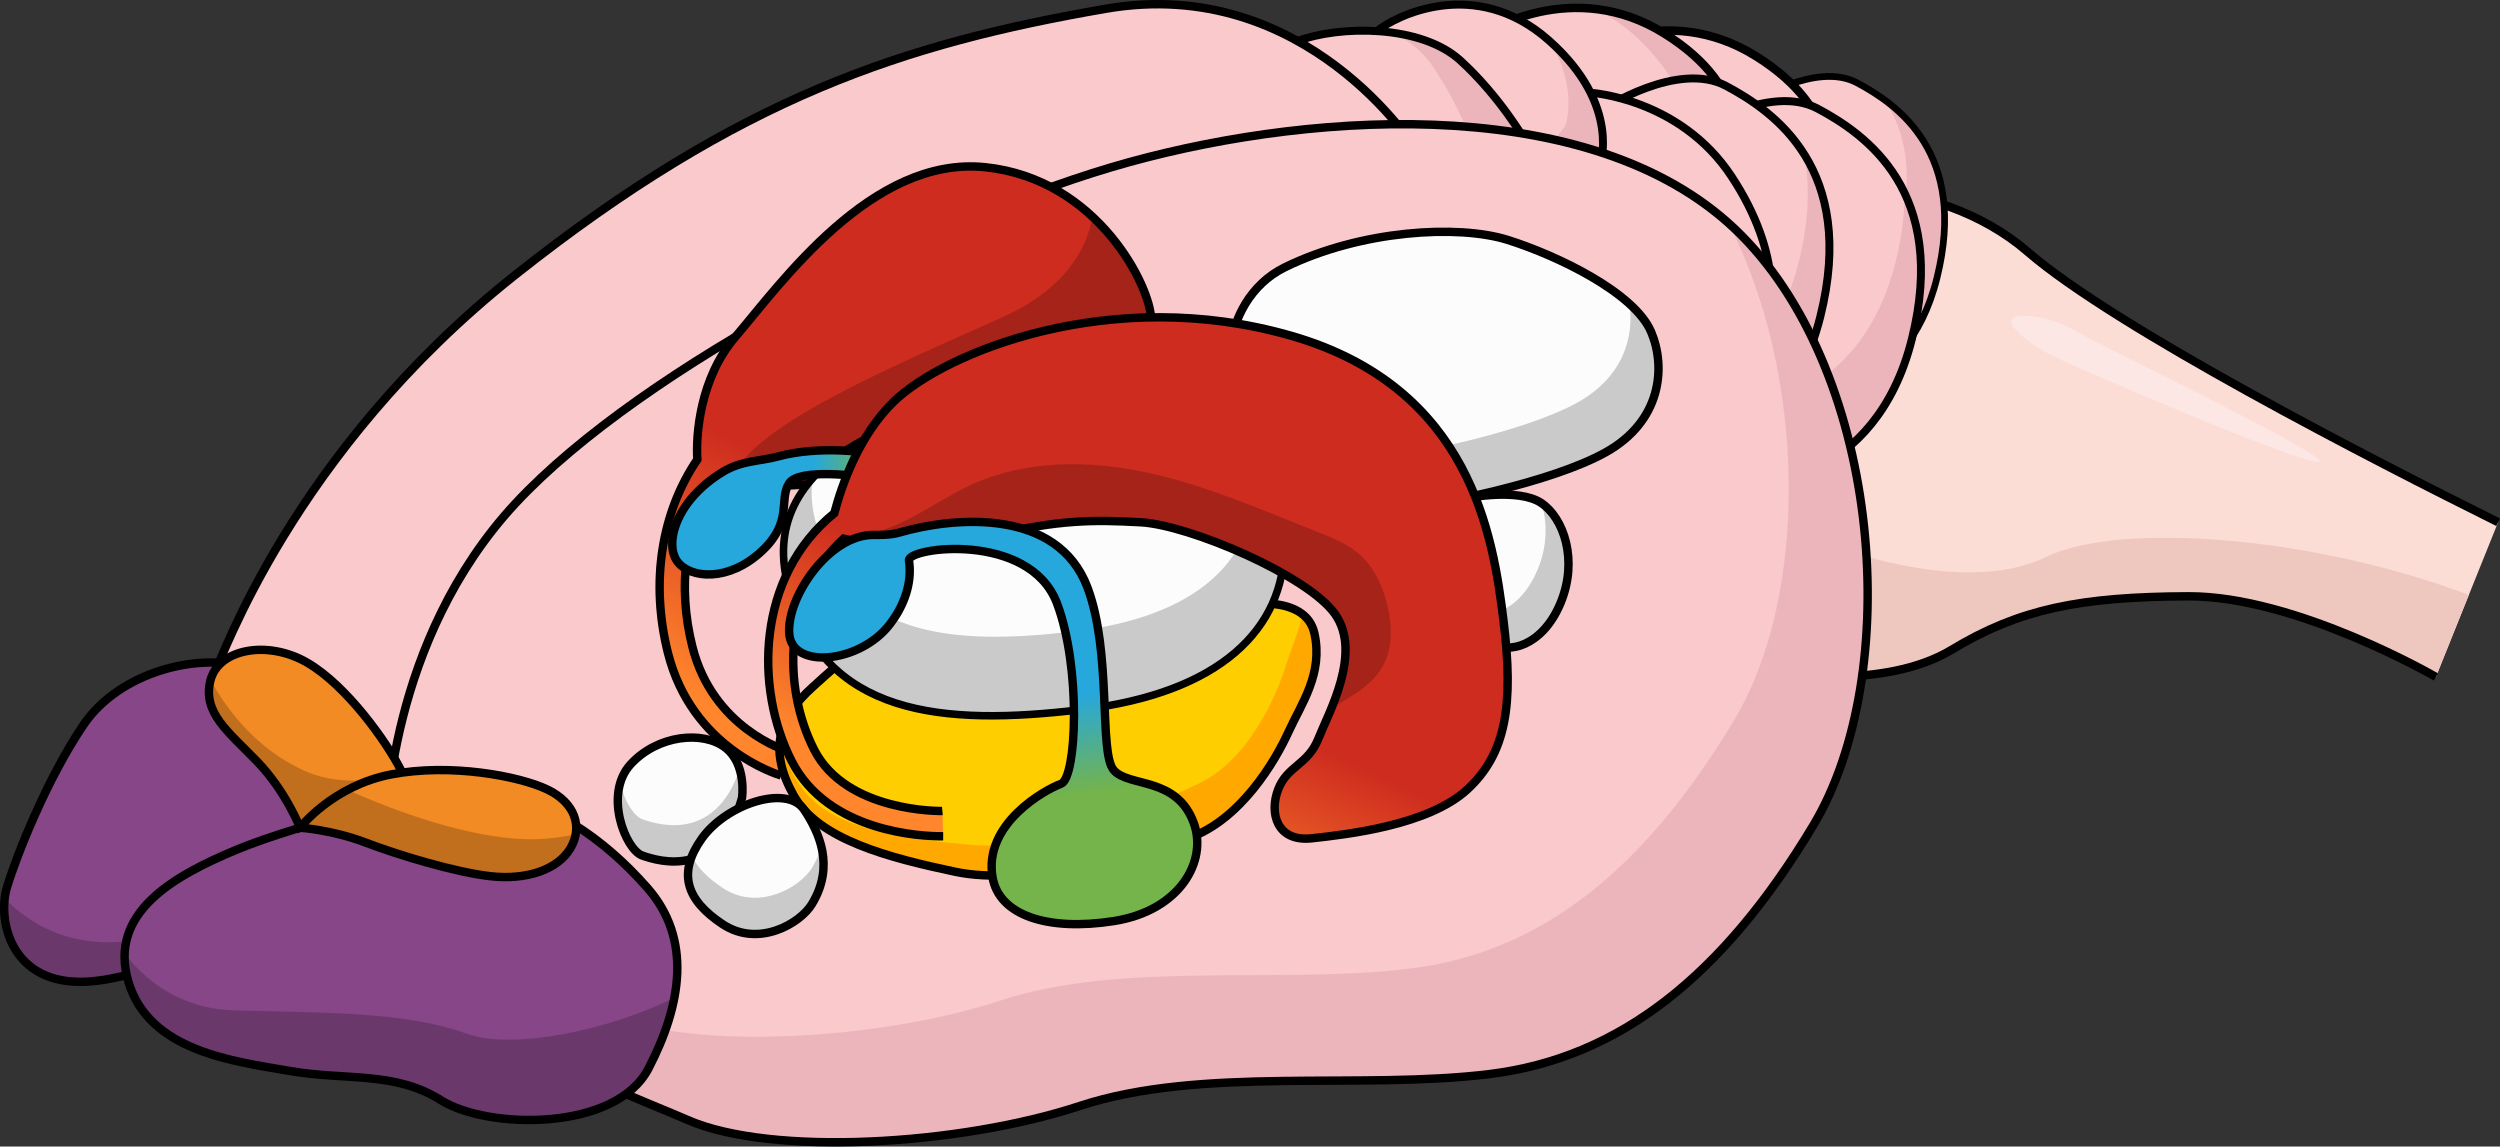 <?xml version="1.0" encoding="utf-8"?>
<!-- Generator: Adobe Illustrator 24.0.1, SVG Export Plug-In . SVG Version: 6.00 Build 0)  -->
<svg version="1.1" id="Camada_1" xmlns="http://www.w3.org/2000/svg" xmlns:xlink="http://www.w3.org/1999/xlink" x="0px" y="0px"
	 width="344.21px" height="157.86px" viewBox="0 0 344.21 157.86" enable-background="new 0 0 344.21 157.86" xml:space="preserve">
<rect x="0" y="0" width="344.21" height="157.86" fill="#333333" stroke="none"/>
<g>
	<g>
		<path fill="#FCDDD6" d="M343.95,71.9c-17.31-8.6-52.65-26.74-64.83-37.28c-12.18-10.54-33.81-11.55-46.13-3.26
			c-12.32,8.29,11.12,61.29,11.12,61.29s15.22,2.49,24.59-3.18c9.37-5.67,17.76-7.31,32.59-7.37s34.09,11.1,34.09,11.1"/>
		<path fill="#EEC8BF" d="M339.92,81.91c-21.52-8.13-48.15-10.12-58.2-5.23c-13.93,6.78-37.77-4.82-37.77-4.82l-4.62,8.96
			c2.65,6.98,4.79,11.82,4.79,11.82s15.22,2.49,24.59-3.18c9.37-5.67,17.76-7.31,32.59-7.37c14.83-0.06,34.09,11.1,34.09,11.1
			L339.92,81.91z"/>
		<path fill="none" stroke="#000000" stroke-width="1.159" stroke-miterlimit="10" d="M343.95,71.9
			c-17.31-8.6-52.65-26.74-64.83-37.28c-12.18-10.54-33.81-11.55-46.13-3.26c-12.32,8.29,11.12,61.29,11.12,61.29
			s15.22,2.49,24.59-3.18c9.37-5.67,17.76-7.31,32.59-7.37s34.09,11.1,34.09,11.1"/>
		<path fill="#F9C9CB" d="M241.32,14.12c0,0,8.7-5.73,14.36-2.72s15.26,9.73,11.01,26.86c-4.26,17.13-18.75,17.21-18.75,17.21
			L241.32,14.12z"/>
		<path fill="#ECB5BC" d="M259.49,13.76c3.01,4.63,4.61,11.39,0.84,21.24c-3.33,8.71-8.92,12.35-13.45,13.84l1.06,6.62
			c0,0,14.49-0.08,18.75-17.21C270.07,24.63,264.68,17.59,259.49,13.76z"/>
		<path fill="none" stroke="#000000" stroke-width="0.927" stroke-miterlimit="10" d="M241.32,14.12c0,0,8.7-5.73,14.36-2.72
			s15.26,9.73,11.01,26.86c-4.26,17.13-18.75,17.21-18.75,17.21L241.32,14.12z"/>
		<path fill="#F9C9CB" d="M251.25,24.19c0,0,2.89-8.73-9.47-16.45s-24.52-0.71-27.06,1.53c0.11,4.37,11.94,15.06,11.94,15.06
			l12.99,3.71l8.42,0.25L251.25,24.19z"/>
		<path fill="none" stroke="#000000" stroke-width="1.172" stroke-miterlimit="10" d="M251.25,24.19c0,0,2.89-8.73-9.47-16.45
			s-24.52-0.71-27.06,1.53c0.11,4.37,11.94,15.06,11.94,15.06l12.99,3.71l8.42,0.25L251.25,24.19z"/>
		<path fill="#F9C9CB" d="M233.31,18.16c0,0,10.27-6.76,16.94-3.21s18.02,11.49,12.99,31.71s-22.13,20.31-22.13,20.31L233.31,18.16z
			"/>
		<path fill="#ECB5BC" d="M262.23,26.56c0.01,2.83-0.36,5.98-1.24,9.52c-4.49,18.05-18.59,20.06-21.56,20.28l1.7,10.61
			c0,0,17.1-0.09,22.13-20.31C265.44,37.84,264.52,31.36,262.23,26.56z"/>
		<path fill="none" stroke="#000000" stroke-width="1.094" stroke-miterlimit="10" d="M233.31,18.16c0,0,10.27-6.76,16.94-3.21
			s18.02,11.49,12.99,31.71s-22.13,20.31-22.13,20.31L233.31,18.16z"/>
		<path fill="#F9C9CB" d="M238.64,21.07c0,0,2.89-8.73-9.47-16.45s-24.52-0.71-27.06,1.53c0.11,4.37,11.94,15.06,11.94,15.06
			l12.99,3.71l8.42,0.25L238.64,21.07z"/>
		<path fill="#ECB5BC" d="M229.17,4.62c-3.24-2.02-6.47-3.03-9.52-3.38c2.18,1.05,4.35,2.52,6.39,4.56
			c10.29,10.31,5.5,18.17,5.5,18.17l-1.29,1.05l5.21,0.16l3.19-4.11C238.64,21.07,241.53,12.33,229.17,4.62z"/>
		<path fill="none" stroke="#000000" stroke-width="1.172" stroke-miterlimit="10" d="M238.64,21.07c0,0,2.89-8.73-9.47-16.45
			s-24.52-0.71-27.06,1.53c0.11,4.37,11.94,15.06,11.94,15.06l12.99,3.71l8.42,0.25L238.64,21.07z"/>
		<path fill="#F9C9CB" d="M220.71,15.04c0,0,10.27-6.76,16.94-3.21s18.02,11.49,12.99,31.71s-22.13,20.31-22.13,20.31L220.71,15.04z
			"/>
		<path fill="#ECB5BC" d="M248.36,21.15c0.84,4.04,0.79,8.94-0.7,14.92c-4.04,16.25-15.86,19.49-20.36,20.14l1.22,7.62
			c0,0,17.1-0.09,22.13-20.31C253.21,33.23,251.51,26.12,248.36,21.15z"/>
		<path fill="none" stroke="#000000" stroke-width="1.094" stroke-miterlimit="10" d="M220.71,15.04c0,0,10.27-6.76,16.94-3.21
			s18.02,11.49,12.99,31.71s-22.13,20.31-22.13,20.31L220.71,15.04z"/>
		<path fill="#F9C9CB" d="M219,12.77c0,0,12.29,0.74,19.39,11.5c7.1,10.75,6.12,19.65,4.02,24.18
			c-12.36-4.07-19.13-15.58-19.13-15.58l-5.12-7.39L219,12.77z"/>
		<path fill="none" stroke="#000000" stroke-width="1.094" stroke-miterlimit="10" d="M219,12.77c0,0,12.29,0.74,19.39,11.5
			c7.1,10.75,6.12,19.65,4.02,24.18c-12.36-4.07-19.13-15.58-19.13-15.58l-5.12-7.39L219,12.77z"/>
		<path fill="#F9C9CB" d="M220.25,22.92c0,0,3.14-8.39-7.01-17.37s-21.2-3.29-23.57-1.33c-0.23,4.36,9.25,16.26,9.25,16.26
			l10.98,5.06l7.28,1.14L220.25,22.92z"/>
		<path fill="#ECB5BC" d="M213.35,5.65c4.08,6.57,2.15,11.75,2.15,11.75l-3.06,3.75l-7.28-1.14l-9.97-4.59
			c1.98,2.85,3.73,5.05,3.73,5.05l10.98,5.06l7.28,1.14l3.06-3.75C220.25,22.92,223.36,14.59,213.35,5.65z"/>
		<path fill="none" stroke="#000000" stroke-width="1.094" stroke-miterlimit="10" d="M220.25,22.92c0,0,3.14-8.39-7.01-17.37
			s-21.2-3.29-23.57-1.33c-0.23,4.36,9.25,16.26,9.25,16.26l10.98,5.06l7.28,1.14L220.25,22.92z"/>
		<path fill="#F9C9CB" d="M209.91,19.22c0,0-3.43-5.96-8.84-10.89s-16.56-4.9-22.55-2.64c-2.94,4.41-1.02,8.46-1.02,8.46l8.79,7.97
			l11.61,4.55l10.37-1.52l1.63-5.31"/>
		<g>
			<path fill="#ECB5BC" d="M201.06,8.33c-2.26-2.06-5.53-3.25-8.99-3.77c1.99,1.12,3.72,2.5,4.91,4.18
				c4.23,5.98,6.3,12.54,6.3,12.54l-0.13,0.6l-2.47,4.39l7.61-1.11l1.63-5.31v-0.62C209.91,19.22,206.48,13.26,201.06,8.33z"/>
			<polygon fill="#ECB5BC" points="197.49,26.51 197.91,26.67 198.52,26.58 			"/>
		</g>
		<path fill="none" stroke="#000000" stroke-width="1.094" stroke-miterlimit="10" d="M209.91,19.22c0,0-3.43-5.96-8.84-10.89
			s-16.56-4.9-22.55-2.64c-2.94,4.41-1.02,8.46-1.02,8.46l8.79,7.97l11.61,4.55l10.37-1.52l1.63-5.31"/>
		<path fill="#F9C9CB" d="M29.75,92.04c0.71-0.77,10.33-29.73,41.23-54.22s53.55-31.81,81.24-36.61s42.79,19.45,42.79,19.45
			l-89.49,44.31l-45.2,44.32l-9.1,7.05L29.75,92.04z"/>
		<path fill="none" stroke="#000000" stroke-width="1.159" stroke-miterlimit="10" d="M29.75,92.04
			c0.71-0.77,10.33-29.73,41.23-54.22s53.55-31.81,81.24-36.61s42.79,19.45,42.79,19.45l-89.49,44.31l-45.2,44.32l-9.1,7.05
			L29.75,92.04z"/>
		<path fill="#F9C9CB" d="M53.2,114.52c-0.08-0.65,0.22-26.34,17.78-45.22s58.17-39.73,84.51-46.98s64.98-9.44,84.29,10.1
			s22.39,60.37,9.88,81.22s-26.78,32.05-44.56,34.24s-39.73-1.1-56.42,4.39c-16.68,5.49-42.59,6.94-54,1.93
			S56.49,140.86,53.2,114.52z"/>
		<path fill="#ECB5BC" d="M239.79,32.42c-0.58-0.59-1.18-1.15-1.79-1.7c10.83,21.19,10.98,51.41,0.79,68.39
			c-12.51,20.85-26.78,32.05-44.56,34.24c-17.78,2.2-39.73-1.1-56.42,4.39c-16.68,5.49-42.59,6.94-54,1.93
			c-6.65-2.92-18.51-6.97-27.91-15.05c7.86,18.51,28.98,25.28,38.79,29.58c11.41,5,37.32,3.56,54-1.93
			c16.68-5.49,38.63-2.2,56.42-4.39c17.78-2.2,32.05-13.39,44.56-34.24C262.18,92.79,259.11,51.96,239.79,32.42z"/>
		<path fill="none" stroke="#000000" stroke-width="1.159" stroke-miterlimit="10" d="M53.2,114.52
			c-0.08-0.65,0.22-26.34,17.78-45.22s58.17-39.73,84.51-46.98s64.98-9.44,84.29,10.1s22.39,60.37,9.88,81.22
			s-26.78,32.05-44.56,34.24s-39.73-1.1-56.42,4.39c-16.68,5.49-42.59,6.94-54,1.93S56.49,140.86,53.2,114.52z"/>
		<path fill="#FFCE00" d="M170.81,83.31c0,0,8.92-1.68,10.16,3.88s-1.78,9.67-3.57,13.59c-1.78,3.92-6.6,12.22-13.91,14.67
			s-22.64,6.55-31.92,4.59c-9.27-1.96-18.9-4.46-22.29-10.52c-3.39-6.06-2.32-10.52,2.67-14.98s6.29-6.24,11.26-4.1
			c4.97,2.14,12.81,9.27,30.11,6.06C170.63,93.29,170.81,83.31,170.81,83.31z"/>
		<g>
			<linearGradient id="SVGID_1_" gradientUnits="userSpaceOnUse" x1="125.717" y1="52.828" x2="101.717" y2="99.072">
				<stop  offset="0.349" style="stop-color:#CE2C1F"/>
				<stop  offset="1" style="stop-color:#FF862C"/>
			</linearGradient>
			<path fill="url(#SVGID_1_)" d="M135.64,23.02c-15.62-1.62-28.15,16.06-34.4,23.37c-4.88,5.7-5.44,13.48-5.23,16.88
				c-4.95,7.28-6.49,16.89-4.05,26.61c3.3,13.17,15.07,16.74,15.57,16.89l0.98-3.34c-0.42-0.12-10.37-3.2-13.18-14.4
				c-2.1-8.36-0.97-16.6,2.98-22.96c5.66,1.85,19.14,0.19,27.31-1.11c9.43-1.51,32.86-16.75,32.86-21.03S151.26,24.64,135.64,23.02z
				"/>
			<path opacity="0.2" d="M150.43,29.86c-0.78,4.25-3.62,9.87-12.41,13.82c-15.66,7.04-35.68,15.35-37.47,22.9
				c6.44,0.97,17.83-0.46,25.07-1.61c9.43-1.51,32.86-16.75,32.86-21.03C158.49,41.38,155.88,34.95,150.43,29.86z"/>
			<path fill="none" stroke="#000000" stroke-width="1.159" stroke-miterlimit="10" d="M108.51,103.44
				c-0.42-0.12-10.37-3.2-13.18-14.4c-2.1-8.36-0.97-16.6,2.98-22.96c5.66,1.85,19.14,0.19,27.31-1.11
				c9.43-1.51,32.86-16.75,32.86-21.03s-7.22-19.3-22.84-20.92c-15.62-1.62-28.15,16.06-34.4,23.37c-4.88,5.7-5.44,13.48-5.23,16.88
				c-4.95,7.28-6.49,16.89-4.05,26.61c3.3,13.17,15.07,16.74,15.57,16.89"/>
		</g>
		<path fill="#FFA900" d="M180.97,87.19c-0.26-1.17-0.88-2.01-1.66-2.62c-0.52,2.52-1.57,4.85-2.27,7.08
			c-1.29,4.11-5.06,12.93-12.02,16.25c-6.96,3.32-21.68,9.26-31.12,8.44c-9.44-0.82-19.3-2.12-23.4-7.73
			c-2.17-2.97-3.04-5.64-2.72-8.25c-0.89,2.72-0.42,5.67,1.52,9.15c3.39,6.06,13.02,8.56,22.29,10.52
			c9.27,1.96,24.61-2.14,31.92-4.59s12.12-10.75,13.91-14.67C179.19,96.86,182.22,92.76,180.97,87.19z"/>
		<path fill="none" stroke="#000000" stroke-width="1.159" stroke-miterlimit="10" d="M170.81,83.31c0,0,8.92-1.68,10.16,3.88
			s-1.78,9.67-3.57,13.59c-1.78,3.92-6.6,12.22-13.91,14.67s-22.64,6.55-31.92,4.59c-9.27-1.96-18.9-4.46-22.29-10.52
			c-3.39-6.06-2.32-10.52,2.67-14.98s6.29-6.24,11.26-4.1c4.97,2.14,12.81,9.27,30.11,6.06C170.63,93.29,170.81,83.31,170.81,83.31z
			"/>
		<g>
			<path fill="#FCFCFC" d="M148.93,97.7c19.16-2.3,27.87-11.12,27.93-22.58s-13.5-20.72-34-20.3c-15.83,0.32-39.11,7.74-34.36,25.79
				S129.76,100,148.93,97.7z"/>
			<path opacity="0.2" d="M172.37,64.4c0.17,0.85,0.27,1.71,0.26,2.59c-0.05,10.11-7.74,17.9-24.65,19.93
				c-16.92,2.03-31.5,0.84-35.69-15.09c-0.57-2.16-0.67-4.15-0.4-5.97c-3.4,3.8-4.99,8.67-3.39,14.74
				c4.75,18.04,21.26,19.39,40.43,17.09c19.16-2.3,27.87-11.12,27.93-22.58C176.87,71.19,175.29,67.52,172.37,64.4z"/>
			<path fill="none" stroke="#000000" stroke-width="1.04" stroke-miterlimit="10" d="M148.93,97.7
				c19.16-2.3,27.87-11.12,27.93-22.58s-13.5-20.72-34-20.3c-15.83,0.32-39.11,7.74-34.36,25.79S129.76,100,148.93,97.7z"/>
		</g>
		<path fill="#FCFCFC" d="M198.27,69.22c0,0,15.16-2.67,22.82-6.95s8.32-11.7,6.24-16.58c-2.31-5.42-12.94-10.52-19.75-12.66
			s-20.2-1.37-30.69,3.78c-4.69,2.3-7.15,7.09-7.5,11.37C169.02,52.46,195.41,68.33,198.27,69.22z"/>
		<path opacity="0.2" d="M227.33,45.69c-0.56-1.32-1.62-2.62-2.99-3.86c0.71,4.57-0.89,10.09-7.1,13.56
			c-7.67,4.28-22.82,6.95-22.82,6.95c-2.12-0.66-17.29-9.63-24.76-15.94c-0.13,0.6-0.23,1.2-0.27,1.78
			c-0.36,4.28,26.03,20.15,28.88,21.04c0,0,15.16-2.67,22.82-6.95C228.76,57.99,229.41,50.57,227.33,45.69z"/>
		<path fill="none" stroke="#000000" stroke-width="1.159" stroke-miterlimit="10" d="M198.27,69.22c0,0,15.16-2.67,22.82-6.95
			s8.32-11.7,6.24-16.58c-2.31-5.42-12.94-10.52-19.75-12.66s-20.2-1.37-30.69,3.78c-4.69,2.3-7.15,7.09-7.5,11.37
			C169.02,52.46,195.41,68.33,198.27,69.22z"/>
		<path fill="#FCFCFC" d="M202.02,68.57c0,0,7.02-1.4,10.15,0.66c3.13,2.06,5.17,7.9,2.67,13.85s-7.31,7.01-9.27,5.41
			C203.61,86.88,202.02,68.57,202.02,68.57z"/>
		<path opacity="0.2" d="M212.23,69.27c0.83,2.61,0.85,5.89-0.54,9.2c-1.92,4.58-5.22,6.26-7.53,6.06c0.43,2.02,0.91,3.54,1.42,3.95
			c1.96,1.6,6.78,0.53,9.27-5.41C217.33,77.17,215.33,71.36,212.23,69.27z"/>
		<path fill="#FCFCFC" d="M102.16,109.88c0,0,0.71-4.64-2.32-6.96c-3.03-2.32-9.27-1.78-13.02,2.32c-3.74,4.1-0.71,11.72,1.6,12.55
			C90.75,118.61,98.95,121.12,102.16,109.88z"/>
		<path opacity="0.2" d="M88.43,112.79c-1.14-0.41-2.45-2.47-3.05-4.94c-1.19,4.11,1.16,9.26,3.05,9.93
			c2.32,0.82,10.52,3.33,13.73-7.91c0,0,0.29-1.95-0.32-3.96C98.43,115.96,90.68,113.59,88.43,112.79z"/>
		<path fill="none" stroke="#000000" stroke-width="1.159" stroke-miterlimit="10" d="M102.16,109.88c0,0,0.71-4.64-2.32-6.96
			c-3.03-2.32-9.27-1.78-13.02,2.32c-3.74,4.1-0.71,11.72,1.6,12.55C90.75,118.61,98.95,121.12,102.16,109.88z"/>
		<path fill="none" stroke="#000000" stroke-width="1.159" stroke-miterlimit="10" d="M202.02,68.57c0,0,7.02-1.4,10.15,0.66
			c3.13,2.06,5.17,7.9,2.67,13.85s-7.31,7.01-9.27,5.41C203.61,86.88,202.02,68.57,202.02,68.57z"/>
		<path fill="#FCFCFC" d="M110.74,111.52c-2.35-3.59-10.72-0.83-14.11,3.93c-3.39,4.77-2.14,8.48,2.85,11.79
			c4.99,3.31,10.73-0.15,12.3-2.75C115,119.21,112.74,114.56,110.74,111.52z"/>
		<path opacity="0.2" d="M111.79,119.5c-1.58,2.6-7.31,6.06-12.3,2.75c-2.07-1.38-3.49-2.82-4.21-4.38
			c-1.47,3.64,0.09,6.65,4.21,9.38c4.99,3.31,10.73-0.15,12.3-2.75c1.76-2.9,1.87-5.61,1.28-7.97
			C112.82,117.49,112.41,118.48,111.79,119.5z"/>
		<path fill="none" stroke="#000000" stroke-width="1.159" stroke-miterlimit="10" d="M110.74,111.52
			c-2.35-3.59-10.72-0.83-14.11,3.93c-3.39,4.77-2.14,8.48,2.85,11.79c4.99,3.31,10.73-0.15,12.3-2.75
			C115,119.21,112.74,114.56,110.74,111.52z"/>
		<linearGradient id="SVGID_2_" gradientUnits="userSpaceOnUse" x1="92.558" y1="70.545" x2="120.162" y2="70.545">
			<stop  offset="0.707" style="stop-color:#26A8DC"/>
			<stop  offset="1" style="stop-color:#75B34B"/>
		</linearGradient>
		<path fill="url(#SVGID_2_)" d="M107.12,62.85c-2.5,0.68-4.96,0.52-7.6,2.12c-6.61,4.03-8.03,9.98-6.26,12.34
			c1.76,2.36,7.02,2.85,11.61-1.42c4.34-4.03,2.33-7.1,3.77-9.34c1.38-2.15,9.98-0.95,10.22-0.85l1.31-3.22
			C119.85,62.35,112.95,61.26,107.12,62.85z"/>
		<path fill="none" stroke="#000000" stroke-width="1.159" stroke-miterlimit="10" d="M107.12,62.85c-2.5,0.68-4.96,0.52-7.6,2.12
			c-6.61,4.03-8.03,9.98-6.26,12.34c1.76,2.36,7.02,2.85,11.61-1.42c4.34-4.03,2.33-7.1,3.77-9.34c1.38-2.15,9.98-0.95,10.22-0.85
			l1.31-3.22C119.85,62.35,112.95,61.26,107.12,62.85z"/>
		<path fill="#864687" d="M34.32,92.04c-6.59-2.33-17.78,0.31-22.83,7.77s-9.22,18-10.54,22.39s0.44,13.61,11.2,12.95
			s33.37-12.07,33.37-12.07l16.9-7.9L34.32,92.04z"/>
		<path opacity="0.2" d="M18.65,129.44c-8.78,1.35-14.54-2.19-17.99-5.74c-0.56,4.69,1.83,12.05,11.49,11.46
			c8.02-0.49,22.63-6.96,29.54-10.22C34.13,126.61,25.57,128.38,18.65,129.44z"/>
		<path fill="none" stroke="#000000" stroke-width="1.159" stroke-miterlimit="10" d="M34.32,92.04
			c-6.59-2.33-17.78,0.31-22.83,7.77s-9.22,18-10.54,22.39s0.44,13.61,11.2,12.95s33.37-12.07,33.37-12.07l16.9-7.9L34.32,92.04z"/>
		<path fill="#864687" d="M67.1,108.79c-4.67-0.92-26.22,4.71-34.63,8.24s-17.65,8.57-14.79,18.15s14.46,10.93,22.19,12.27
			c7.73,1.34,14.46,0,20.84,4.03c6.39,4.03,24.04,4.37,28.58-4.37c4.54-8.74,6.05-17.82-0.17-24.88
			C82.9,115.17,75.67,110.47,67.1,108.79z"/>
		<path opacity="0.2" d="M64.28,142.33c-8.41-3.04-19.14-2.86-32.03-3.22c-7.74-0.22-12.51-4.46-15.08-7.81
			c-0.05,1.21,0.1,2.49,0.51,3.88c2.86,9.58,14.46,10.93,22.19,12.27c7.73,1.34,14.46,0,20.84,4.03s24.04,4.37,28.58-4.37
			c1.68-3.25,2.95-6.54,3.56-9.75C84.16,141.74,70.71,144.65,64.28,142.33z"/>
		<path fill="none" stroke="#000000" stroke-width="1.159" stroke-miterlimit="10" d="M67.1,108.79
			c-4.67-0.92-26.22,4.71-34.63,8.24s-17.65,8.57-14.79,18.15s14.46,10.93,22.19,12.27c7.73,1.34,14.46,0,20.84,4.03
			c6.39,4.03,24.04,4.37,28.58-4.37c4.54-8.74,6.05-17.82-0.17-24.88C82.9,115.17,75.67,110.47,67.1,108.79z"/>
		<path fill="#F38B24" d="M41.31,113.96c0,0-1.95-5.03-5.95-9.16c-4-4.13-7.46-6.66-6.4-11.06c1.07-4.4,7.86-5.68,13.33-2.51
			c5.46,3.17,10.95,10.94,12.91,14.8c1.96,3.86-5.05,3.97-5.05,3.97L41.31,113.96z"/>
		<path opacity="0.2" d="M41.69,106.02c-6.59-3.05-10.59-8.56-12.7-12.38c-0.01,0.03-0.02,0.06-0.03,0.09
			c-1.07,4.4,2.4,6.93,6.4,11.06s5.95,9.16,5.95,9.16l8.85-3.97c0,0,6.5-0.11,5.2-3.58C51.18,107.66,46.25,108.13,41.69,106.02z"/>
		<path fill="none" stroke="#000000" stroke-width="1.159" stroke-miterlimit="10" d="M41.31,113.96c0,0-1.95-5.03-5.95-9.16
			c-4-4.13-7.46-6.66-6.4-11.06c1.07-4.4,7.86-5.68,13.33-2.51c5.46,3.17,10.95,10.94,12.91,14.8c1.96,3.86-5.05,3.97-5.05,3.97
			L41.31,113.96z"/>
		<path fill="#F38B24" d="M41.31,113.96c0,0,4.46-5.78,12.58-7.34c8.13-1.56,17.59,0.23,21.45,2.07c3.86,1.84,4.93,5.17,3.2,8.1
			c-1.73,2.93-6,4.4-10.93,3.86s-12.79-2.93-17.32-4.66C45.75,114.26,41.31,113.96,41.31,113.96z"/>
		<path opacity="0.2" d="M70.72,115.45c-8.36-0.71-17.64-4.36-22.87-6.69c-4.26,2.25-6.54,5.2-6.54,5.2s4.45,0.3,8.98,2.03
			c4.53,1.73,12.39,4.13,17.32,4.66c4.93,0.53,9.2-0.93,10.93-3.86c0.38-0.64,0.59-1.29,0.71-1.94
			C76.7,115.43,73.83,115.72,70.72,115.45z"/>
		<path fill="none" stroke="#000000" stroke-width="1.159" stroke-miterlimit="10" d="M41.31,113.96c0,0,4.46-5.78,12.58-7.34
			c8.13-1.56,17.59,0.23,21.45,2.07c3.86,1.84,4.93,5.17,3.2,8.1c-1.73,2.93-6,4.4-10.93,3.86s-12.79-2.93-17.32-4.66
			C45.75,114.26,41.31,113.96,41.31,113.96z"/>
		<linearGradient id="SVGID_3_" gradientUnits="userSpaceOnUse" x1="163.291" y1="77.793" x2="145.144" y2="117.013">
			<stop  offset="0.349" style="stop-color:#CE2C1F"/>
			<stop  offset="1" style="stop-color:#FF862C"/>
		</linearGradient>
		<path fill="url(#SVGID_3_)" d="M207,85.45c-1.43-11.59-4.46-32.09-29.24-39.23s-47.78,2.32-54.74,9.09
			c-4.76,4.63-7.14,11.48-8.16,15.34c-10.68,8.67-11.01,24.03-5.87,34.13c5.04,9.9,18.15,10.35,20.51,10.35c0.18,0,0.3,0,0.35,0
			l-0.1-3.47c-0.12,0.01-13.24,0.24-17.66-8.45c-4.37-8.58-4.3-21.4,4.05-29.04c4.58,1.07,12.79,1.36,20.61-0.48
			c9.09-2.14,13.73-2.14,20.33-1.78c6.6,0.36,23,7.31,26.75,12.66c3.74,5.35-0.89,13.55-2.32,17.15c-1.43,3.6-4.28,3.71-5.53,6.98
			c-1.25,3.27-0.18,7.25,4.64,6.72c4.81-0.53,16.05-1.78,21.4-6.72C207.36,103.75,208.43,97.04,207,85.45z"/>
		<path opacity="0.2" d="M183.82,84.56c2.66,3.8,1.09,9.04-0.55,13.04c2.62-1.69,5.49-3.09,7.04-5.74c1.48-2.53,1.39-5.69,0.7-8.53
			c-0.64-2.62-1.8-5.2-3.82-6.99c-1.69-1.5-3.84-2.33-5.94-3.16c-7.65-3.03-15.25-6.37-23.29-8.11c-8.04-1.74-16.73-1.77-24.21,1.66
			c-5.33,2.45-10.13,6.64-15.98,6.99l0.46,0.83c4.75,0.72,11.78,0.71,18.52-0.87c9.09-2.14,13.73-2.14,20.33-1.78
			C163.68,72.25,180.08,79.21,183.82,84.56z"/>
		<path fill="none" stroke="#000000" stroke-width="1.159" stroke-miterlimit="10" d="M129.75,111.66
			c-0.12,0.01-13.24,0.24-17.66-8.45c-4.37-8.58-4.3-21.4,4.05-29.04c4.58,1.07,12.79,1.36,20.61-0.48
			c9.09-2.14,13.73-2.14,20.33-1.78c6.6,0.36,23,7.31,26.75,12.66c3.74,5.35-0.89,13.55-2.32,17.15c-1.43,3.6-4.28,3.71-5.53,6.98
			c-1.25,3.27-0.18,7.25,4.64,6.72c4.81-0.53,16.05-1.78,21.4-6.72c5.35-4.93,6.42-11.65,4.99-23.24
			c-1.43-11.59-4.46-32.09-29.24-39.23s-47.78,2.32-54.74,9.09c-4.76,4.63-7.14,11.48-8.16,15.34
			c-10.68,8.67-11.01,24.03-5.87,34.13c5.04,9.9,18.15,10.35,20.51,10.35c0.18,0,0.3,0,0.35,0"/>
		<linearGradient id="SVGID_4_" gradientUnits="userSpaceOnUse" x1="131.852" y1="64.811" x2="137.998" y2="110.763">
			<stop  offset="0.707" style="stop-color:#26A8DC"/>
			<stop  offset="1" style="stop-color:#75B34B"/>
		</linearGradient>
		<path fill="url(#SVGID_4_)" d="M164.39,113.39c-2.33-6.55-9-4.94-11.06-7.37c-2.06-2.43-0.21-16.15-3.61-25.15
			c-4.12-10.88-18.18-9.79-25.95-7.53c-1.14,0.33-2.61,0.32-3.46,0.31c-6.1-0.07-11.96,8.47-11.65,13.54
			c0.31,5.07,9.76,4.12,13.85-1.23c2.48-3.24,3.01-6.4,2.64-8.78c-0.29-1.83,16.6-4.08,20.38,5.89c3.33,8.81,2.73,24.05,0.55,24.85
			c-2.18,0.8-10.66,5.47-9.43,12.84c0.88,5.29,7.61,7.48,16.7,6.06C162.43,125.39,166.24,118.61,164.39,113.39z"/>
		<path fill="none" stroke="#000000" stroke-width="1.159" stroke-miterlimit="10" d="M164.39,113.39c-2.33-6.55-9-4.94-11.06-7.37
			c-2.06-2.43-0.21-16.15-3.61-25.15c-4.12-10.88-18.18-9.79-25.95-7.53c-1.14,0.33-2.61,0.32-3.46,0.31
			c-6.1-0.07-11.96,8.47-11.65,13.54c0.31,5.07,9.76,4.12,13.85-1.23c2.48-3.24,3.01-6.4,2.64-8.78c-0.29-1.83,16.6-4.08,20.38,5.89
			c3.33,8.81,2.73,24.05,0.55,24.85c-2.18,0.8-10.66,5.47-9.43,12.84c0.88,5.29,7.61,7.48,16.7,6.06
			C162.43,125.39,166.24,118.61,164.39,113.39z"/>
	</g>
	<path fill="#FCE7E5" d="M278.18,43.47c-3.51,0.28,1.06,4.05,5.7,6.13s32.34,14.1,35.33,13.99c3-0.11-29.51-15.72-33.42-18.01
		C281.88,43.29,278.18,43.47,278.18,43.47z"/>
</g>
</svg>
